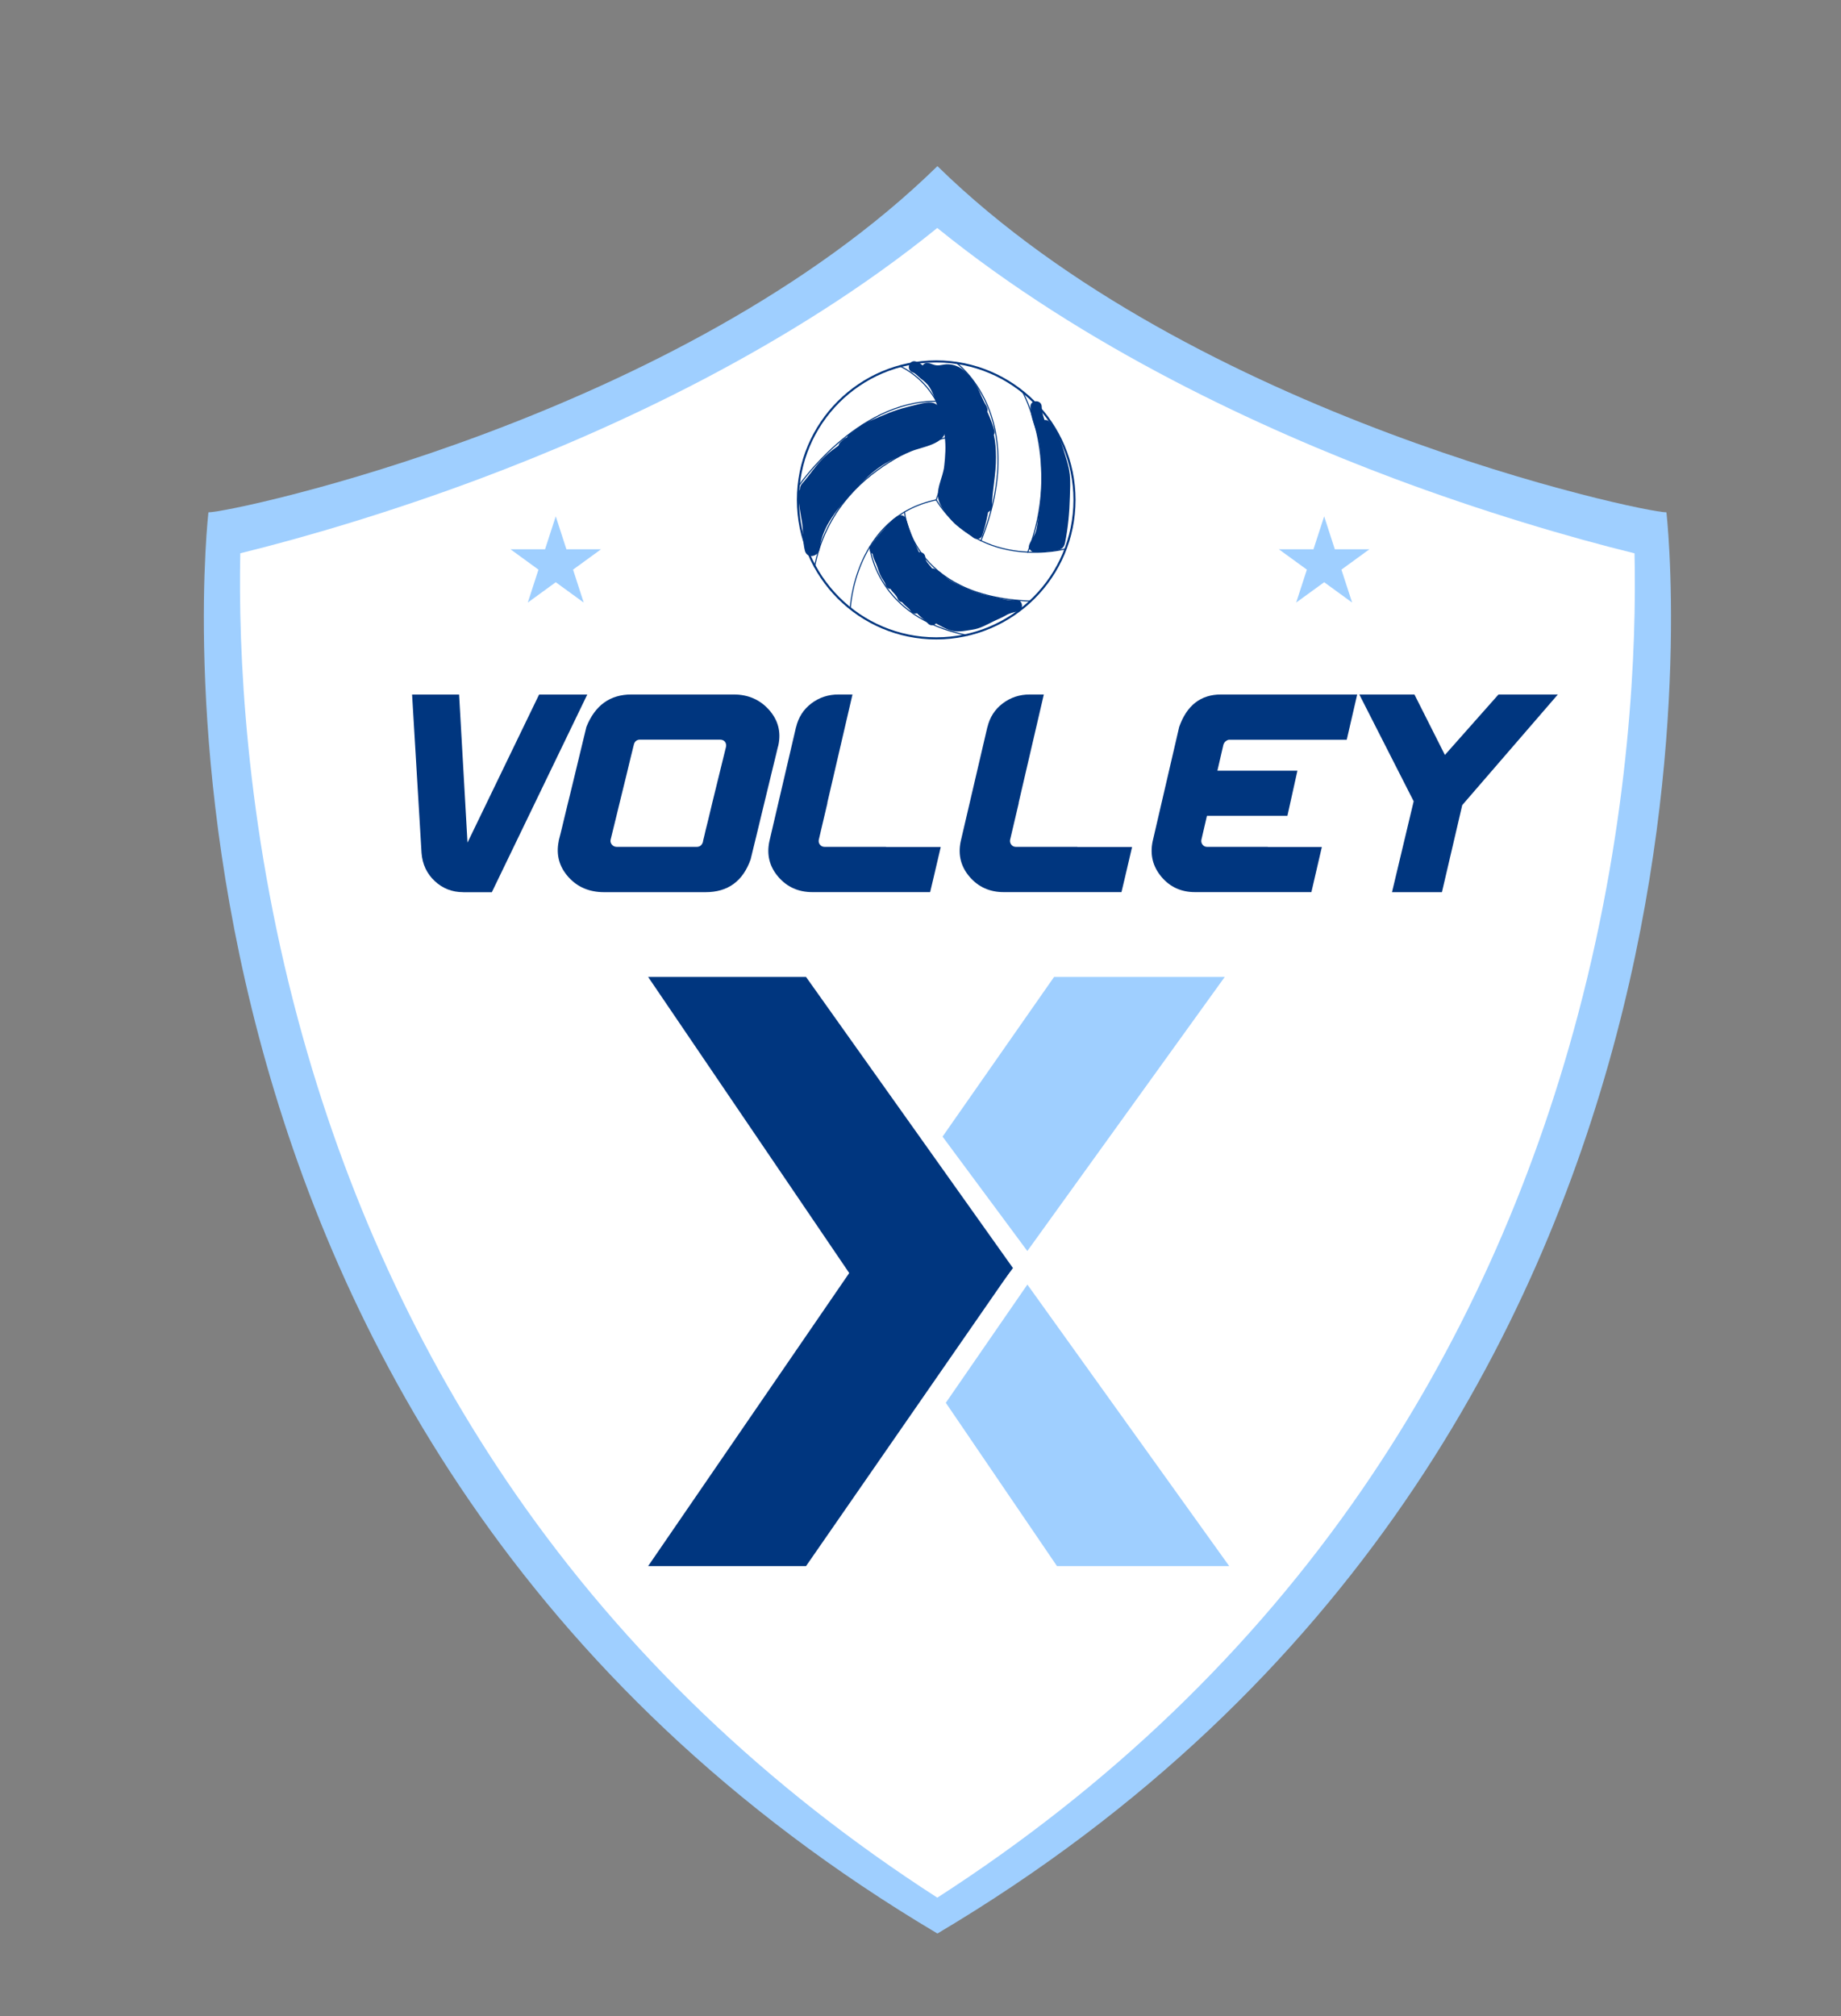 <svg xmlns="http://www.w3.org/2000/svg" width="316" height="346" viewBox="0 0 316 346" fill="none"><rect x="0" y="0" width="316" height="346" fill="#808080" stroke="none"/><g clip-path="url(#clip0_182_3590)"><path d="M160.906 28.509C116.929 71.544 39.947 87.92 35.778 87.92C35.778 87.92 17.143 246.51 160.906 331.803C304.668 246.51 286.033 87.92 286.033 87.92C281.856 87.92 204.882 71.535 160.906 28.509Z" fill="#9FCFFF"></path><path d="M160.888 39.129C186.29 59.705 216.707 73.652 239.234 82.095C254.305 87.747 269.34 92.206 280.561 94.954C280.906 110.733 279.905 139.907 270.894 173.955C262.979 203.855 250.515 231.318 233.84 255.566C214.911 283.098 190.399 306.638 160.888 325.65C131.611 306.794 107.262 283.487 88.403 256.24C71.736 232.174 59.229 204.918 51.228 175.234C41.967 140.867 40.914 110.993 41.242 94.945C52.454 92.197 67.481 87.738 82.534 82.087C105.061 73.644 135.478 59.705 160.88 39.12" fill="white"></path><path d="M95.393 88.61L97.223 94.262H103.161L98.362 97.753L100.192 103.405L95.393 99.913L90.594 103.405L92.424 97.753L87.625 94.262H93.555L95.393 88.61Z" fill="#9FCFFF"></path><path d="M227.288 88.61L229.118 94.262H235.048L230.249 97.753L232.087 103.405L227.288 99.913L222.481 103.405L224.319 97.753L219.512 94.262H225.45L227.288 88.61Z" fill="#9FCFFF"></path><path d="M176.337 214.683L210.224 167.647H180.929L161.785 195.049L176.337 214.683Z" fill="#9FCFFF"></path><path d="M111.248 268.753H138.35L173.626 217.846L159.626 198.264L111.248 268.753Z" fill="#00367F"></path><path d="M176.346 220.437L162.346 240.728L181.429 268.753H210.992L176.346 220.437Z" fill="#9FCFFF"></path><path d="M158.815 237.436L173.868 217.604L138.35 167.647H111.248L158.815 237.67V237.436Z" fill="#00367F"></path><path d="M79.51 153.103C77.603 153.103 75.972 152.463 74.617 151.193C73.261 149.923 72.502 148.315 72.355 146.371L70.732 119.184H78.803L80.244 144.599L92.535 119.184H100.804L84.422 153.111H79.519L79.51 153.103Z" fill="#00367F"></path><path d="M100.632 124.793C102.116 121.042 104.706 119.176 108.391 119.176H125.913C128.407 119.176 130.435 120.057 131.998 121.811C133.56 123.566 134.095 125.596 133.603 127.886C133.603 127.904 133.594 127.938 133.577 127.99C133.56 128.042 133.543 128.111 133.517 128.206C133.491 128.301 133.456 128.439 133.413 128.621C133.37 128.802 133.318 129.036 133.249 129.321C133.18 129.597 133.094 129.943 132.999 130.349C132.904 130.755 132.783 131.239 132.645 131.792C132.507 132.345 132.351 132.994 132.179 133.719C132.006 134.445 131.799 135.266 131.583 136.174C131.367 137.081 131.117 138.109 130.841 139.233C130.565 140.356 130.263 141.618 129.935 142.992C129.607 144.366 129.236 145.87 128.839 147.485C127.509 151.236 124.929 153.103 121.105 153.103H103.704C101.141 153.103 99.087 152.221 97.533 150.467C95.979 148.713 95.436 146.682 95.893 144.392C95.893 144.375 95.893 144.34 95.902 144.288C95.902 144.236 95.927 144.167 95.953 144.072C95.979 143.977 96.014 143.839 96.057 143.657C96.1 143.476 96.161 143.242 96.238 142.957C96.316 142.672 96.402 142.335 96.489 141.929C96.584 141.523 96.696 141.039 96.834 140.486C96.972 139.933 97.127 139.285 97.3 138.559C97.472 137.833 97.68 137.012 97.904 136.105C98.129 135.197 98.379 134.169 98.646 133.045C98.914 131.913 99.216 130.66 99.553 129.286C99.889 127.912 100.252 126.409 100.64 124.793H100.632ZM119.594 145.325C120.112 145.325 120.475 145.049 120.656 144.487C120.656 144.47 120.656 144.444 120.665 144.409C120.665 144.375 120.682 144.314 120.699 144.228C120.717 144.141 120.742 144.029 120.786 143.873C120.829 143.718 120.872 143.528 120.924 143.303C120.975 143.078 121.045 142.784 121.122 142.439C121.208 142.093 121.303 141.696 121.424 141.238C121.545 140.78 121.675 140.252 121.813 139.639C121.959 139.034 122.123 138.343 122.305 137.574C122.486 136.804 122.702 135.949 122.935 135.007C123.168 134.065 123.427 133.019 123.703 131.879C123.979 130.738 124.29 129.485 124.626 128.12C124.678 127.8 124.609 127.523 124.428 127.281C124.238 127.048 123.953 126.927 123.565 126.927H109.858C109.315 126.927 108.961 127.204 108.797 127.765C108.797 127.783 108.797 127.809 108.788 127.843C108.779 127.878 108.762 127.938 108.736 128.025C108.71 128.111 108.685 128.223 108.65 128.379C108.615 128.534 108.572 128.725 108.512 128.949C108.451 129.174 108.382 129.468 108.296 129.813C108.21 130.159 108.115 130.557 108.003 131.015C107.89 131.473 107.77 132 107.623 132.613C107.476 133.218 107.312 133.91 107.114 134.679C106.924 135.448 106.708 136.303 106.484 137.245C106.259 138.187 106 139.233 105.724 140.373C105.448 141.514 105.137 142.767 104.8 144.133C104.749 144.452 104.835 144.729 105.051 144.971C105.267 145.204 105.543 145.325 105.862 145.325H119.569H119.594Z" fill="#00367F"></path><path d="M136.642 124.793C137.048 123.09 137.919 121.725 139.274 120.705C140.621 119.685 142.175 119.176 143.927 119.176H146.326L142.002 137.781H142.028L140.535 144.133C140.483 144.452 140.56 144.729 140.759 144.971C140.958 145.213 141.225 145.325 141.544 145.325H152.092V145.351H161.474C161.086 147.002 160.671 148.773 160.231 150.666C160.041 151.461 159.851 152.273 159.653 153.094H139.447C137.039 153.094 135.08 152.212 133.578 150.458C132.076 148.704 131.575 146.673 132.059 144.383L136.633 124.784L136.642 124.793Z" fill="#00367F"></path><path d="M169.484 124.793C169.889 123.09 170.761 121.725 172.116 120.705C173.463 119.685 175.016 119.176 176.768 119.176H179.168L174.844 137.781H174.87L173.376 144.133C173.325 144.452 173.402 144.729 173.601 144.971C173.799 145.213 174.067 145.325 174.386 145.325H184.934V145.351H194.316C193.927 147.002 193.513 148.773 193.073 150.666C192.883 151.461 192.693 152.273 192.495 153.094H172.289C169.881 153.094 167.921 152.212 166.42 150.458C164.918 148.704 164.417 146.673 164.9 144.383L169.475 124.784L169.484 124.793Z" fill="#00367F"></path><path d="M202.385 124.793C203.697 121.042 206.105 119.176 209.592 119.176H232.957L231.162 126.944H211.008C210.818 126.944 210.628 127.022 210.43 127.169C210.231 127.316 210.084 127.523 209.998 127.774L208.962 132.259H222.695L220.977 140.002H207.167L206.209 144.133C206.157 144.452 206.235 144.729 206.433 144.971C206.632 145.213 206.891 145.325 207.193 145.325H217.637V145.351H226.889C226.346 147.71 225.75 150.294 225.094 153.094H205.121C202.748 153.094 200.814 152.212 199.347 150.458C197.871 148.704 197.37 146.673 197.845 144.383L202.394 124.784L202.385 124.793Z" fill="#00367F"></path><path d="M267.397 119.176L250.989 138.161L247.501 153.103H238.931L242.651 137.504L233.32 119.176H242.78L248.011 129.554L257.212 119.176H267.405H267.397Z" fill="#00367F"></path><path d="M145.938 104.452C145.938 104.452 146.628 88.724 160.697 85.786" stroke="#00367F" stroke-width="0.179" stroke-linecap="round" stroke-linejoin="round"></path><path d="M154.396 62.799C154.396 62.799 167.171 67.984 160.697 85.785" stroke="#00367F" stroke-width="0.179" stroke-linecap="round" stroke-linejoin="round"></path><path d="M182.966 94.168C182.966 94.168 168.465 98.143 160.697 85.786" stroke="#00367F" stroke-width="0.179" stroke-linecap="round" stroke-linejoin="round"></path><path d="M164.064 62.194C164.064 62.194 176.925 71.354 168.38 92.785" stroke="#00367F" stroke-width="0.179" stroke-linecap="round" stroke-linejoin="round"></path><path d="M175.457 67.119C175.457 67.119 182.362 79.391 176.406 94.772" stroke="#00367F" stroke-width="0.179" stroke-linecap="round" stroke-linejoin="round"></path><path d="M155.26 87.86C155.26 87.86 156.382 102.464 176.924 103.155" stroke="#00367F" stroke-width="0.179" stroke-linecap="round" stroke-linejoin="round"></path><path d="M149.305 93.822C149.305 93.822 150.34 105.92 166.049 109.031" stroke="#00367F" stroke-width="0.179" stroke-linecap="round" stroke-linejoin="round"></path><path d="M137.047 83.452C137.047 83.452 146.973 68.848 160.697 68.848" stroke="#00367F" stroke-width="0.179" stroke-linecap="round" stroke-linejoin="round"></path><path d="M162.511 75.07C162.511 75.07 143.349 79.218 139.811 97.279" stroke="#00367F" stroke-width="0.179" stroke-linecap="round" stroke-linejoin="round"></path><path d="M160.697 109.55C173.806 109.55 184.433 98.91 184.433 85.786C184.433 72.661 173.806 62.021 160.697 62.021C147.588 62.021 136.961 72.661 136.961 85.786C136.961 98.91 147.588 109.55 160.697 109.55Z" stroke="#00367F" stroke-width="0.358" stroke-linecap="round" stroke-linejoin="round"></path><path d="M139.498 84.852C140.879 83.313 141.975 81.507 143.503 80.099C145.031 78.69 146.921 77.618 148.544 76.27C149.398 75.562 148.708 73.989 147.629 74.058C147.18 74.093 146.74 74.136 146.291 74.231L147.292 76.599C147.974 76.21 148.518 75.665 149.165 75.225C149.968 74.672 150.952 74.421 151.832 74.024C153.55 73.237 155.267 72.511 157.123 72.114C157.788 71.967 158.539 71.915 159.186 71.682C159.971 71.397 158.961 71.837 159.031 71.293C159.022 71.371 159.246 71.785 159.264 71.846C159.445 72.347 159.531 72.874 159.686 73.376C159.695 73.419 159.747 73.799 159.73 73.799C159.799 73.799 159.868 73.263 159.937 73.324C159.937 73.324 159.626 73.522 159.592 73.531C158.564 73.972 157.494 74.266 156.45 74.654C154.68 75.32 152.894 76.098 151.228 76.996C148.146 78.638 145.764 81.282 143.46 83.84C140.81 86.779 138.574 90.114 138.134 94.141L140.68 93.796C140.309 92.335 140.473 90.788 140.249 89.302C140.024 87.816 139.662 86.26 139.679 84.687L137.133 85.033C137.487 86.338 138.057 87.565 138.747 88.714C139.438 89.864 141.095 89.328 141.164 88.058C141.224 86.865 141.077 85.526 141.509 84.394C141.716 83.858 142.217 83.564 142.502 83.063C142.812 82.501 142.795 81.836 143.037 81.257L140.491 80.911C140.62 83.331 139.817 85.621 139.489 87.997C139.265 89.596 141.613 90.356 141.984 88.688C142.657 85.638 144.892 83.322 146.394 80.66C147.076 79.451 145.756 78.388 144.625 78.889C143.399 79.433 142.26 80.176 140.922 80.436L142.381 82.337C143.071 81.3 144.331 80.885 145.428 80.427C146.645 79.917 147.827 79.364 148.69 78.319L146.524 77.057C146.265 78.025 145.419 78.828 145.039 79.77C144.608 80.833 146.049 81.801 146.938 81.231C148.751 80.073 151.832 78.656 151.798 76.106C151.78 75.069 151.064 74.153 150.011 74.067C148.889 73.972 148.077 74.827 147.594 75.743C147.016 76.832 147.965 77.791 149.053 77.644C150.14 77.498 151.167 77.454 152.203 77.221C153.239 76.988 153.99 76.4 154.939 76.02C156.26 75.484 156.13 73.557 154.594 73.471C153.455 73.41 152.324 73.471 151.185 73.436L152.1 75.648C152.781 75.078 153.904 74.966 154.741 74.775C155.578 74.585 156.338 74.3 157.14 74.041C157.451 73.937 158.072 73.937 158.323 73.756C158.426 73.678 158.375 72.485 158.228 72.46C158.141 72.442 157.857 72.667 157.753 72.719C156.674 73.272 155.543 73.79 154.413 74.214L155.673 76.383C156.26 75.907 157.132 75.812 157.831 75.57C159.402 75.043 158.728 72.537 157.14 73.073C155.949 73.479 154.836 73.738 153.834 74.551C152.833 75.363 153.912 77.16 155.095 76.72C156.666 76.132 158.625 75.493 159.937 74.404C161.249 73.315 160.662 71.595 159.005 71.241C157.546 70.93 156.105 71.742 154.732 72.114C153.161 72.537 151.556 72.736 150.261 73.825C149.355 74.585 150.14 76.002 151.176 76.037C152.315 76.08 153.446 76.011 154.585 76.072L154.24 73.522C153.308 73.903 152.497 74.499 151.504 74.724C150.511 74.948 149.398 75.009 148.354 75.147L149.812 77.048C149.864 76.91 149.942 76.78 150.037 76.668C150.14 76.573 150.123 76.547 149.976 76.607C149.985 76.651 149.32 76.106 149.191 76.193C149.061 76.279 148.958 76.607 148.837 76.746C148.673 76.927 148.474 77.1 148.285 77.255C147.465 77.921 146.515 78.422 145.626 78.993L147.525 80.453C147.922 79.476 148.725 78.785 149.01 77.74C149.329 76.564 147.706 75.441 146.843 76.478C145.98 77.515 144.642 77.93 143.417 78.457C142.079 79.036 140.939 79.787 140.128 81.023C139.455 82.043 140.56 83.132 141.587 82.924C143.132 82.622 144.478 81.749 145.902 81.118L144.133 79.347C142.519 82.216 140.197 84.696 139.463 87.988L141.958 88.68C142.32 86.079 143.192 83.564 143.054 80.911C142.976 79.373 141.06 79.252 140.508 80.565C140.249 81.179 140.283 81.645 139.843 82.164C139.403 82.683 139.084 83.313 138.894 84.005C138.531 85.327 138.618 86.718 138.54 88.066L140.957 87.409C140.37 86.442 139.904 85.448 139.602 84.35C139.222 82.933 137.073 83.236 137.055 84.696C137.038 86.364 137.392 87.98 137.659 89.613C137.927 91.246 137.746 92.888 138.151 94.487C138.54 95.999 140.542 95.515 140.698 94.141C141.138 90.166 143.978 87.038 146.567 84.238C147.853 82.847 149.199 81.447 150.744 80.332C152.479 79.079 154.473 78.258 156.432 77.437C158.254 76.677 162.319 76.245 162.293 73.652C162.284 72.503 161.836 71.12 161.309 70.109C160.593 68.735 159.246 68.994 157.952 69.297C155.854 69.789 153.878 70.273 151.901 71.137C150.805 71.613 149.683 72.053 148.604 72.563C147.62 73.021 146.895 73.825 145.963 74.361C144.659 75.112 145.557 77.04 146.964 76.728C147.18 76.677 147.396 76.651 147.611 76.651L146.696 74.438C145.074 75.787 143.209 76.823 141.656 78.267C140.102 79.71 139.04 81.481 137.651 83.019C136.537 84.255 138.367 86.096 139.481 84.852H139.498Z" fill="#00367F"></path><path d="M145.732 77.326C146.983 77.326 146.983 75.381 145.732 75.381C144.48 75.381 144.48 77.326 145.732 77.326Z" fill="#00367F"></path><path d="M156.684 63.914C157.176 64.061 157.608 64.639 158.022 64.951C158.652 65.409 159.179 65.858 159.593 66.523C160.335 67.716 160.715 69.168 161.138 70.49C161.596 71.933 161.941 73.385 162.148 74.888C162.39 76.6 162.252 78.285 162.07 79.996C161.863 82.035 160.37 84.239 161.276 86.287C161.76 87.384 162.649 88.516 163.443 89.406C164.452 90.538 165.859 91.264 167.016 92.232C167.577 92.699 168.414 92.543 168.639 91.8C168.993 90.616 169.312 89.45 169.536 88.231C169.64 87.669 169.787 87.125 169.882 86.563C169.985 85.889 169.942 85.198 170.097 84.524C170.374 83.305 168.501 82.787 168.224 84.005C167.948 85.224 167.896 86.486 167.672 87.713C167.448 88.94 167.137 90.098 166.774 91.281L168.397 90.85C167.197 89.847 165.73 89.087 164.72 87.894C164.004 87.056 162.882 85.803 162.968 84.636C163.054 83.469 163.658 82.312 163.883 81.136C164.159 79.728 164.263 78.172 164.254 76.738C164.228 73.601 163.27 70.499 162.2 67.586C161.76 66.385 161.216 65.175 160.301 64.259C159.792 63.749 159.162 63.395 158.618 62.92C158.16 62.514 157.789 62.203 157.194 62.03C155.994 61.675 155.476 63.551 156.676 63.905L156.684 63.914Z" fill="#00367F"></path><path d="M170.261 86.944C170.304 84.092 170.986 81.309 170.96 78.44C170.951 77.161 170.873 75.865 170.589 74.621C170.286 73.281 169.769 72.002 169.458 70.663L167.585 71.181C167.973 72.262 168.474 73.29 168.802 74.396C169.156 75.589 171.02 75.087 170.675 73.878C170.183 72.149 169.449 70.507 168.621 68.917L167.291 70.248L167.594 70.516L169.372 69.764C168.672 68.701 168.31 67.466 167.688 66.368C167.119 65.374 166.402 64.38 165.531 63.637C164.754 62.972 163.848 62.566 162.82 62.514C162.303 62.488 161.802 62.6 161.293 62.678C160.542 62.782 160.127 62.514 159.437 62.306L158.919 64.182C160.05 64.501 160.827 65.988 161.319 66.947C161.897 68.079 162.397 69.194 163.269 70.144C164.046 70.983 165.289 69.92 164.797 68.969C164.132 67.682 163.528 66.385 163.269 64.951L162.078 66.143C162.484 66.238 162.838 66.938 163.14 67.215C163.994 67.993 165.108 67.025 164.668 66.04C164.331 65.288 163.796 64.683 163.364 63.983L161.69 64.968C162.268 65.772 162.777 66.636 163.476 67.344C164.262 68.131 165.539 67.129 165.004 66.169C164.745 65.694 164.357 65.314 164.081 64.856L162.553 66.031C163.727 67.016 164.348 68.468 165.548 69.436C166.506 70.213 167.775 69.012 166.92 68.062C166.411 67.5 166.005 66.809 165.764 66.083L163.986 66.835C164.469 67.837 164.797 68.891 165.194 69.928C165.522 70.793 166.169 71.605 166.333 72.504C166.722 74.612 167.007 76.755 167.404 78.872C167.611 80.013 169.225 79.633 169.311 78.613C169.397 77.594 169.19 76.686 169.009 75.718C168.819 74.69 168.707 73.653 168.526 72.625C168.327 71.518 166.644 71.821 166.618 72.884C166.575 75.001 167.007 77.066 167.447 79.132C167.861 81.067 168.431 83.193 168.379 85.181L170.192 84.688C170.002 84.317 169.95 83.85 169.786 83.461C169.553 82.908 168.629 82.822 168.258 83.262C166.799 85.008 166.687 87.272 166.014 89.355L167.438 88.776C166.877 88.404 166.515 87.618 166.074 87.108C165.608 86.572 164.97 86.079 164.745 85.388C164.27 83.928 164.952 82.078 165.151 80.635C165.617 77.265 165.013 73.757 165.082 70.361C165.108 69.341 164.762 68.062 163.442 68.304C162.484 68.477 161.888 69.643 162.372 70.507C162.855 71.371 163.968 71.346 164.538 70.585C164.995 69.972 165.013 69.125 165.453 68.52L163.675 68.287C164.003 69.807 163.873 71.441 163.951 72.987C164.029 74.534 164.193 76.219 164.409 77.827C164.573 79.071 166.195 79.08 166.351 77.827C166.661 75.39 166.1 72.858 166.886 70.49H165.013C165.505 73.618 165.28 76.816 165.341 79.97C165.367 81.223 167.231 81.214 167.283 79.97C167.352 78.38 167.533 76.79 167.594 75.2L165.686 75.459C166.057 76.894 166.092 78.354 166.178 79.832C166.264 81.309 166.48 82.761 166.704 84.213C166.877 85.345 168.56 84.999 168.612 83.954C168.647 83.262 168.724 82.571 168.733 81.871C168.733 80.592 166.929 80.661 166.791 81.871C166.851 81.335 166.73 82.191 166.696 82.355C166.601 82.865 166.497 83.383 166.385 83.893C166.256 84.472 166.118 85.043 165.945 85.604C165.893 85.76 165.557 86.607 165.557 86.607C165.591 86.659 166.54 86.633 166.523 86.659C166.549 86.624 166.437 86.391 166.437 86.339C166.446 86.105 166.359 85.829 166.333 85.596C166.282 84.956 166.282 84.308 166.29 83.668C166.307 82.044 166.377 80.419 166.385 78.786C166.385 77.533 164.469 77.533 164.443 78.786C164.409 80.402 163.537 84.308 165.919 84.731C166.471 84.826 166.912 84.585 167.11 84.049C167.758 82.338 167.688 80.16 167.179 78.414C166.868 77.343 165.332 77.585 165.272 78.674C165.168 80.609 165.332 82.545 165.323 84.481H167.266C167.266 82.744 167.291 81.007 167.266 79.27H165.323C165.41 80.203 165.427 81.136 165.462 82.07L167.369 81.811C167.041 79.555 166.834 77.282 166.489 75.027C166.143 72.772 165.522 70.775 164.961 68.641C164.642 67.431 162.769 67.941 163.088 69.159C163.649 71.294 164.279 73.359 164.616 75.545C164.952 77.732 165.177 80.074 165.496 82.329C165.651 83.418 167.438 83.15 167.404 82.07C167.369 81.136 167.352 80.203 167.266 79.27C167.153 78.043 165.306 78 165.323 79.27C165.349 81.007 165.323 82.744 165.323 84.481C165.323 85.734 167.257 85.734 167.266 84.481C167.283 82.545 167.11 80.609 167.214 78.674L165.306 78.933C165.721 80.376 165.772 82.113 165.237 83.53L166.428 82.848C166.135 82.796 166.385 82.899 166.376 82.813C166.376 82.675 166.29 82.519 166.264 82.372C166.187 81.923 166.204 81.456 166.221 81.007C166.247 80.264 166.351 79.52 166.368 78.777H164.426C164.417 80.817 164.27 82.865 164.34 84.904C164.374 85.993 164.409 88.43 166.031 88.378C167.404 88.335 167.783 86.235 168.042 85.224C168.319 84.126 168.577 82.995 168.707 81.862H166.765C166.765 82.562 166.679 83.245 166.644 83.945L168.552 83.686C168.111 80.799 168.258 77.758 167.533 74.932C167.257 73.843 165.669 74.111 165.626 75.191C165.557 76.781 165.375 78.371 165.315 79.961H167.257C167.196 76.617 167.378 73.281 166.86 69.972C166.704 68.952 165.263 69.151 164.987 69.972C164.141 72.521 164.711 75.208 164.383 77.827H166.325C166.092 76.09 165.928 74.336 165.85 72.581C165.772 70.974 165.867 69.341 165.522 67.768C165.332 66.878 164.201 66.912 163.744 67.535C163.433 67.958 163.243 68.606 163.105 69.107C163.071 69.22 162.924 69.384 162.915 69.488C162.915 69.635 163.105 69.903 163.123 70.101C163.166 70.576 163.097 71.095 163.105 71.579C163.131 74.137 163.39 76.712 163.295 79.261C163.217 81.439 162.225 83.72 162.838 85.898C163.105 86.84 163.804 87.514 164.434 88.223C165.108 88.974 165.565 89.882 166.428 90.452C166.972 90.815 167.671 90.435 167.852 89.873C168.396 88.188 168.422 86.054 169.596 84.645L168.068 84.446C168.241 84.852 168.258 85.267 168.474 85.673C168.94 86.555 170.261 86.105 170.286 85.181C170.338 83.28 169.838 81.257 169.449 79.408C169 77.248 168.474 75.105 168.517 72.884L166.61 73.143C166.774 74.042 166.868 74.958 167.024 75.865C167.179 76.772 167.404 77.663 167.326 78.613L169.233 78.354C169.009 77.153 168.811 75.952 168.595 74.759C168.413 73.731 168.379 72.599 168.094 71.596C167.835 70.706 167.222 69.937 166.903 69.056C166.515 67.967 166.135 66.886 165.626 65.85C165.116 64.813 163.502 65.556 163.848 66.601C164.193 67.647 164.762 68.606 165.505 69.436L166.877 68.062C165.686 67.103 165.056 65.642 163.882 64.657C163.079 63.983 161.759 64.83 162.354 65.832C162.631 66.299 163.01 66.679 163.278 67.146L164.806 65.971C164.219 65.374 163.804 64.666 163.321 63.992C162.605 62.998 160.973 63.888 161.647 64.977C162.078 65.668 162.622 66.282 162.95 67.033L164.478 65.858C163.839 65.279 163.459 64.493 162.561 64.285C161.802 64.113 161.232 64.743 161.37 65.478C161.655 67.068 162.354 68.537 163.097 69.963L164.624 68.788C162.786 66.791 162.406 63.171 159.411 62.332C158.203 61.995 157.702 63.845 158.893 64.208C159.851 64.493 160.421 64.787 161.465 64.631C162.605 64.458 163.476 64.424 164.374 65.253C166.04 66.8 166.471 68.952 167.68 70.784C168.258 71.657 169.82 71.13 169.458 70.032C169.242 69.367 168.88 68.935 168.258 68.606C167.386 68.148 166.471 69.064 166.929 69.937C167.688 71.38 168.336 72.867 168.785 74.431L170.658 73.912C170.33 72.815 169.838 71.778 169.441 70.698C169.018 69.531 167.283 69.98 167.568 71.216C167.852 72.452 168.293 73.601 168.612 74.811C168.966 76.133 169 77.498 169 78.864C169 81.603 168.336 84.265 168.293 86.987C168.275 88.24 170.217 88.24 170.235 86.987L170.261 86.944Z" fill="#00367F"></path><path d="M145.6 77.3C145.782 77.145 145.928 76.954 146.118 76.808L145.92 76.963C145.989 76.911 146.058 76.868 146.144 76.834L145.911 76.929C145.98 76.894 146.058 76.877 146.135 76.868L145.876 76.903C145.876 76.903 145.911 76.903 145.92 76.903C146.049 76.903 146.179 76.877 146.291 76.816C146.412 76.773 146.515 76.713 146.601 76.618C146.696 76.531 146.765 76.427 146.8 76.306C146.86 76.194 146.886 76.064 146.886 75.935L146.852 75.676C146.809 75.511 146.722 75.365 146.601 75.243L146.403 75.088C146.248 75.001 146.092 74.958 145.911 74.958C145.773 74.976 145.626 74.984 145.497 75.019C145.367 75.053 145.246 75.114 145.126 75.166C144.962 75.243 144.815 75.365 144.677 75.486C144.513 75.624 144.375 75.797 144.211 75.935C144.116 76.021 144.047 76.125 144.012 76.246C143.952 76.358 143.926 76.488 143.926 76.618C143.926 76.747 143.952 76.877 144.012 76.989C144.055 77.11 144.116 77.214 144.211 77.3C144.392 77.473 144.642 77.594 144.901 77.585L145.16 77.551C145.324 77.508 145.471 77.421 145.592 77.3H145.6Z" fill="#00367F"></path><path d="M176.871 69.824C176.88 71.743 177.829 73.471 178.235 75.32C178.71 77.472 178.692 79.606 178.736 81.793C178.779 83.979 178.675 86.079 178.287 88.265C178.114 89.233 178.071 90.305 177.786 91.246C177.544 92.067 176.94 92.716 176.647 93.528C176.431 94.133 176.992 94.755 177.579 94.755C178.796 94.755 180.117 94.651 181.316 94.47C182.171 94.34 182.654 93.977 182.818 93.13C183.327 90.512 183.569 87.954 183.638 85.293C183.673 83.996 183.759 82.691 183.621 81.404C183.5 80.254 183.172 79.2 182.835 78.103C182.205 76.055 181.575 73.955 180.091 72.347C179.607 71.829 178.623 72.071 178.468 72.779C178.045 74.689 179.331 76.668 179.573 78.552C179.901 81.136 180.557 83.694 180.47 86.312H182.412C182.387 84.783 182.188 83.253 182.223 81.724C182.248 80.635 180.574 80.393 180.315 81.464C180.03 82.639 180.013 83.832 180.048 85.033C180.082 86.234 179.987 87.401 180.099 88.559C180.151 89.112 180.263 89.656 180.289 90.21C180.289 90.313 180.168 91.912 179.987 91.765C180.419 92.111 180.798 90.616 180.876 90.374C181.031 89.898 181.135 89.44 181.144 88.939C181.161 87.963 179.814 87.626 179.331 88.447L179.21 88.654L181.023 89.147C180.988 88.663 180.945 88.187 181.04 87.712C181.29 86.494 179.426 85.966 179.167 87.194C179.029 87.85 179.038 88.473 179.081 89.147C179.141 90.08 180.384 90.512 180.893 89.639L181.014 89.432L179.202 88.939C179.167 90.374 177.924 91.731 179.029 93.096C179.866 94.133 181.204 93.588 181.791 92.595C182.68 91.091 181.998 89.233 181.998 87.617C181.998 85.776 181.757 83.772 182.179 81.966L180.272 81.706C180.229 83.244 180.436 84.765 180.462 86.295C180.479 87.548 182.361 87.548 182.404 86.295C182.49 83.797 181.851 81.404 181.558 78.941C181.429 77.913 181.316 76.91 180.98 75.916C180.721 75.156 180.16 74.102 180.341 73.281L178.718 73.713C179.927 75.018 180.41 76.798 180.919 78.457C181.187 79.33 181.523 80.194 181.653 81.101C181.8 82.147 181.748 83.21 181.722 84.255C181.67 86.468 181.687 88.706 181.256 90.884C181.152 91.402 181.031 91.921 180.954 92.448C180.928 92.612 180.911 92.785 180.885 92.949C181.334 92.508 181.265 92.379 180.678 92.543C179.642 92.603 178.615 92.793 177.579 92.793L178.511 94.02C178.796 93.208 179.426 92.595 179.65 91.739C179.918 90.711 179.996 89.613 180.186 88.568C180.565 86.424 180.712 84.368 180.678 82.181C180.643 79.995 180.678 77.999 180.324 75.925C180.142 74.879 179.901 73.851 179.556 72.849C179.21 71.846 178.813 70.861 178.805 69.798C178.805 68.545 176.854 68.545 176.863 69.798L176.871 69.824Z" fill="#00367F"></path><path d="M151.073 94.72C151.652 93.796 152.359 92.983 153.076 92.171C153.697 91.463 154.258 90.667 155.095 90.209L153.671 89.63C154.284 91.592 154.975 93.476 155.864 95.334C156.58 96.829 157.34 98.402 158.738 99.378C159.169 99.681 159.817 99.456 160.067 99.032C160.352 98.549 160.153 98.004 159.722 97.702C158.643 96.95 158.056 95.412 157.495 94.245C156.701 92.586 156.105 90.875 155.553 89.121C155.363 88.507 154.69 88.239 154.129 88.542C153.128 89.077 152.446 89.968 151.712 90.806C150.892 91.739 150.063 92.69 149.407 93.744C148.751 94.798 150.426 95.783 151.082 94.729L151.073 94.72Z" fill="#00367F"></path><path d="M156.858 95.689C156.858 96.821 157.643 97.677 158.299 98.515C158.998 99.414 159.611 100.364 160.742 100.727C161.493 100.969 162.356 99.984 161.838 99.301C161.501 98.861 161.139 98.446 160.802 98.005L159.706 99.431C160.189 99.561 160.699 100.243 161.104 100.554C161.622 100.943 162.14 101.297 162.718 101.591C163.978 102.239 165.308 102.87 166.637 103.371C167.888 103.838 169.192 104.132 170.495 104.391C171.798 104.65 173.154 105.1 174.465 104.936L174.207 103.026C173.62 103.155 173.024 103.207 172.472 103.449C171.919 103.691 171.384 104.106 170.814 104.365C169.675 104.892 168.51 105.653 167.31 105.998C166.292 106.284 164.764 106.621 163.737 106.327C162.416 105.947 161.234 105.022 160.025 104.391C159.404 104.071 158.532 104.46 158.567 105.229C158.593 105.852 158.8 106.284 159.136 106.802L160.664 105.627C160.207 105.117 159.663 104.719 159.162 104.261C158.662 103.803 158.265 103.32 157.764 102.896C157.263 102.473 156.314 102.55 156.141 103.328C156.046 103.778 156.055 104.158 156.184 104.599L157.962 103.847C157.634 103.302 157.194 102.957 156.737 102.525C156.245 102.067 155.848 101.496 155.39 101.004C154.605 100.157 153.405 101.228 153.863 102.179C153.958 102.334 154.018 102.499 154.044 102.68L155.917 102.162C155.623 101.358 155.08 100.9 154.614 100.217C154.182 99.595 154.009 98.861 153.422 98.333C152.784 97.754 151.808 98.169 151.765 99.025C151.731 99.595 151.877 100.088 152.119 100.597C152.585 101.583 154.277 100.883 153.897 99.846C153.707 99.336 153.457 98.912 153.172 98.446C152.836 97.875 152.654 97.279 152.421 96.665C152.188 96.052 151.429 95.093 151.921 94.505C152.318 94.038 153 93.753 153.491 93.399C154.104 92.941 154.553 92.457 154.838 91.731L153.06 91.965C153.932 93.71 154.769 95.499 155.701 97.21C156.556 98.765 157.643 100.174 159.085 101.211C160.75 102.412 162.684 103.121 164.669 103.562C165.575 103.769 166.412 104.063 167.276 104.391C168.139 104.719 169.123 104.918 169.848 105.497L170.046 103.968C169.261 104.503 168.268 104.313 167.379 104.538C166.343 104.806 165.575 105.618 164.505 105.756C162.304 106.05 160.802 104.391 159.283 103.078C157.764 101.764 156.228 100.39 155.002 98.774C154.363 97.936 153.811 97.02 153.397 96.052C153.267 95.749 152.861 95.032 152.913 94.721C152.853 95.05 152.991 94.816 153.198 94.721C153.526 94.574 153.845 94.35 154.13 94.133L152.956 92.604C152.266 93.33 152.067 94.592 153.241 94.98C154.096 95.266 155.123 94.635 154.993 93.667L153.181 94.159C154.795 96.709 156.202 99.474 158.36 101.626C159.447 102.706 160.699 103.475 162.054 104.166C162.813 104.547 163.581 104.918 164.376 105.229C164.704 105.359 166.404 105.644 166.533 105.921V104.936C166.594 104.823 165.981 104.996 165.8 105.013C165.437 105.057 165.04 105.082 164.686 104.979C164.039 104.789 163.478 104.244 162.908 103.907C161.527 103.086 160.371 102.222 159.335 100.978C157.341 98.601 155.045 96.467 153.69 93.632C153.215 92.638 151.593 93.338 151.912 94.384C152.3 95.654 153.051 96.709 153.88 97.737C154.778 98.861 155.675 99.993 156.642 101.055C157.393 101.894 158.696 100.822 158.17 99.88C157.6 98.869 156.961 97.893 156.417 96.864C155.969 96.009 155.71 95.067 155.131 94.289C154.484 93.425 153.12 93.909 153.353 95.041C154.07 98.463 157.082 100.572 159.369 102.905C160.25 103.795 161.622 102.421 160.742 101.531C158.696 99.448 155.865 97.59 155.226 94.522L153.448 95.274C154.027 96.052 154.286 96.994 154.734 97.849C155.278 98.878 155.917 99.854 156.487 100.865L158.014 99.69C157.203 98.791 156.461 97.841 155.692 96.899C154.924 95.957 154.147 95.032 153.794 93.874L152.016 94.626C152.818 96.303 153.949 97.772 155.157 99.172C156.366 100.572 157.557 102.101 158.886 103.389C160.215 104.676 161.803 105.644 163.357 106.491C164.557 107.139 166.628 107.26 167.793 106.413C168.32 106.024 168.519 105.333 168.139 104.763C167.707 104.115 166.87 103.942 166.171 103.76C164.384 103.302 162.459 102.386 160.958 101.306C158.178 99.31 156.651 95.992 154.864 93.174C154.398 92.44 152.913 92.638 153.051 93.667L154.32 93.978C155.045 93.218 154.061 91.766 153.146 92.448C152.3 93.079 150.911 93.477 150.963 94.764C151.006 95.862 151.722 97.158 152.249 98.091C153.561 100.442 155.52 102.36 157.531 104.115C159.413 105.748 161.208 107.649 163.858 107.718C165.256 107.753 166.179 107.182 167.388 106.595C168.596 106.007 169.9 106.396 171.03 105.627C171.488 105.316 171.755 104.521 171.229 104.097C169.994 103.121 168.398 102.689 166.948 102.144C166.033 101.799 165.066 101.66 164.125 101.418C162.995 101.125 161.95 100.641 160.949 100.062C159.361 99.146 158.256 97.798 157.384 96.207C156.452 94.496 155.615 92.708 154.743 90.962C154.329 90.141 153.241 90.487 152.965 91.195C152.741 91.774 151.852 92.137 151.368 92.466C150.764 92.889 150.134 93.373 149.884 94.108C149.538 95.093 150.039 95.905 150.401 96.804C150.643 97.391 150.807 98.014 151.066 98.601C151.325 99.215 151.791 99.725 152.024 100.355L153.802 99.604C153.699 99.414 153.673 99.223 153.716 99.016L152.059 99.707C152.49 100.096 152.62 100.71 152.93 101.185C153.258 101.695 153.845 102.101 154.053 102.68C154.475 103.838 156.228 103.397 155.926 102.162C155.839 101.825 155.701 101.513 155.546 101.202L154.018 102.378C154.415 102.81 154.76 103.285 155.166 103.708C155.528 104.089 156.012 104.365 156.288 104.832C156.849 105.756 158.394 105.16 158.066 104.08L158.023 103.847L156.4 104.279C156.909 104.694 157.324 105.195 157.798 105.644C158.273 106.094 158.843 106.5 159.3 107.01C160.034 107.822 161.432 106.759 160.828 105.834C160.69 105.661 160.586 105.463 160.526 105.247L159.067 106.085C160.353 106.75 161.562 107.614 162.934 108.107C164.306 108.6 165.506 108.254 166.87 108.064C168.234 107.874 169.382 107.191 170.633 106.577C171.281 106.258 171.954 106.016 172.575 105.644C173.318 105.203 173.904 105.1 174.742 104.91C175.786 104.668 175.579 102.862 174.483 103C173.205 103.164 171.755 102.68 170.504 102.421C169.252 102.162 167.983 101.859 166.801 101.367C165.541 100.839 164.194 100.278 163.038 99.561C162.088 98.973 161.337 97.875 160.25 97.573C159.507 97.365 158.618 98.299 159.154 98.999C159.49 99.439 159.861 99.854 160.189 100.295L161.286 98.869C160.655 98.67 160.224 97.832 159.835 97.331C159.49 96.89 158.817 96.285 158.826 95.698C158.834 94.445 156.892 94.445 156.884 95.698L156.858 95.689Z" fill="#00367F"></path></g><defs><clipPath id="clip0_182_3590"><rect width="315.904" height="345.664" fill="white"></rect></clipPath></defs></svg>